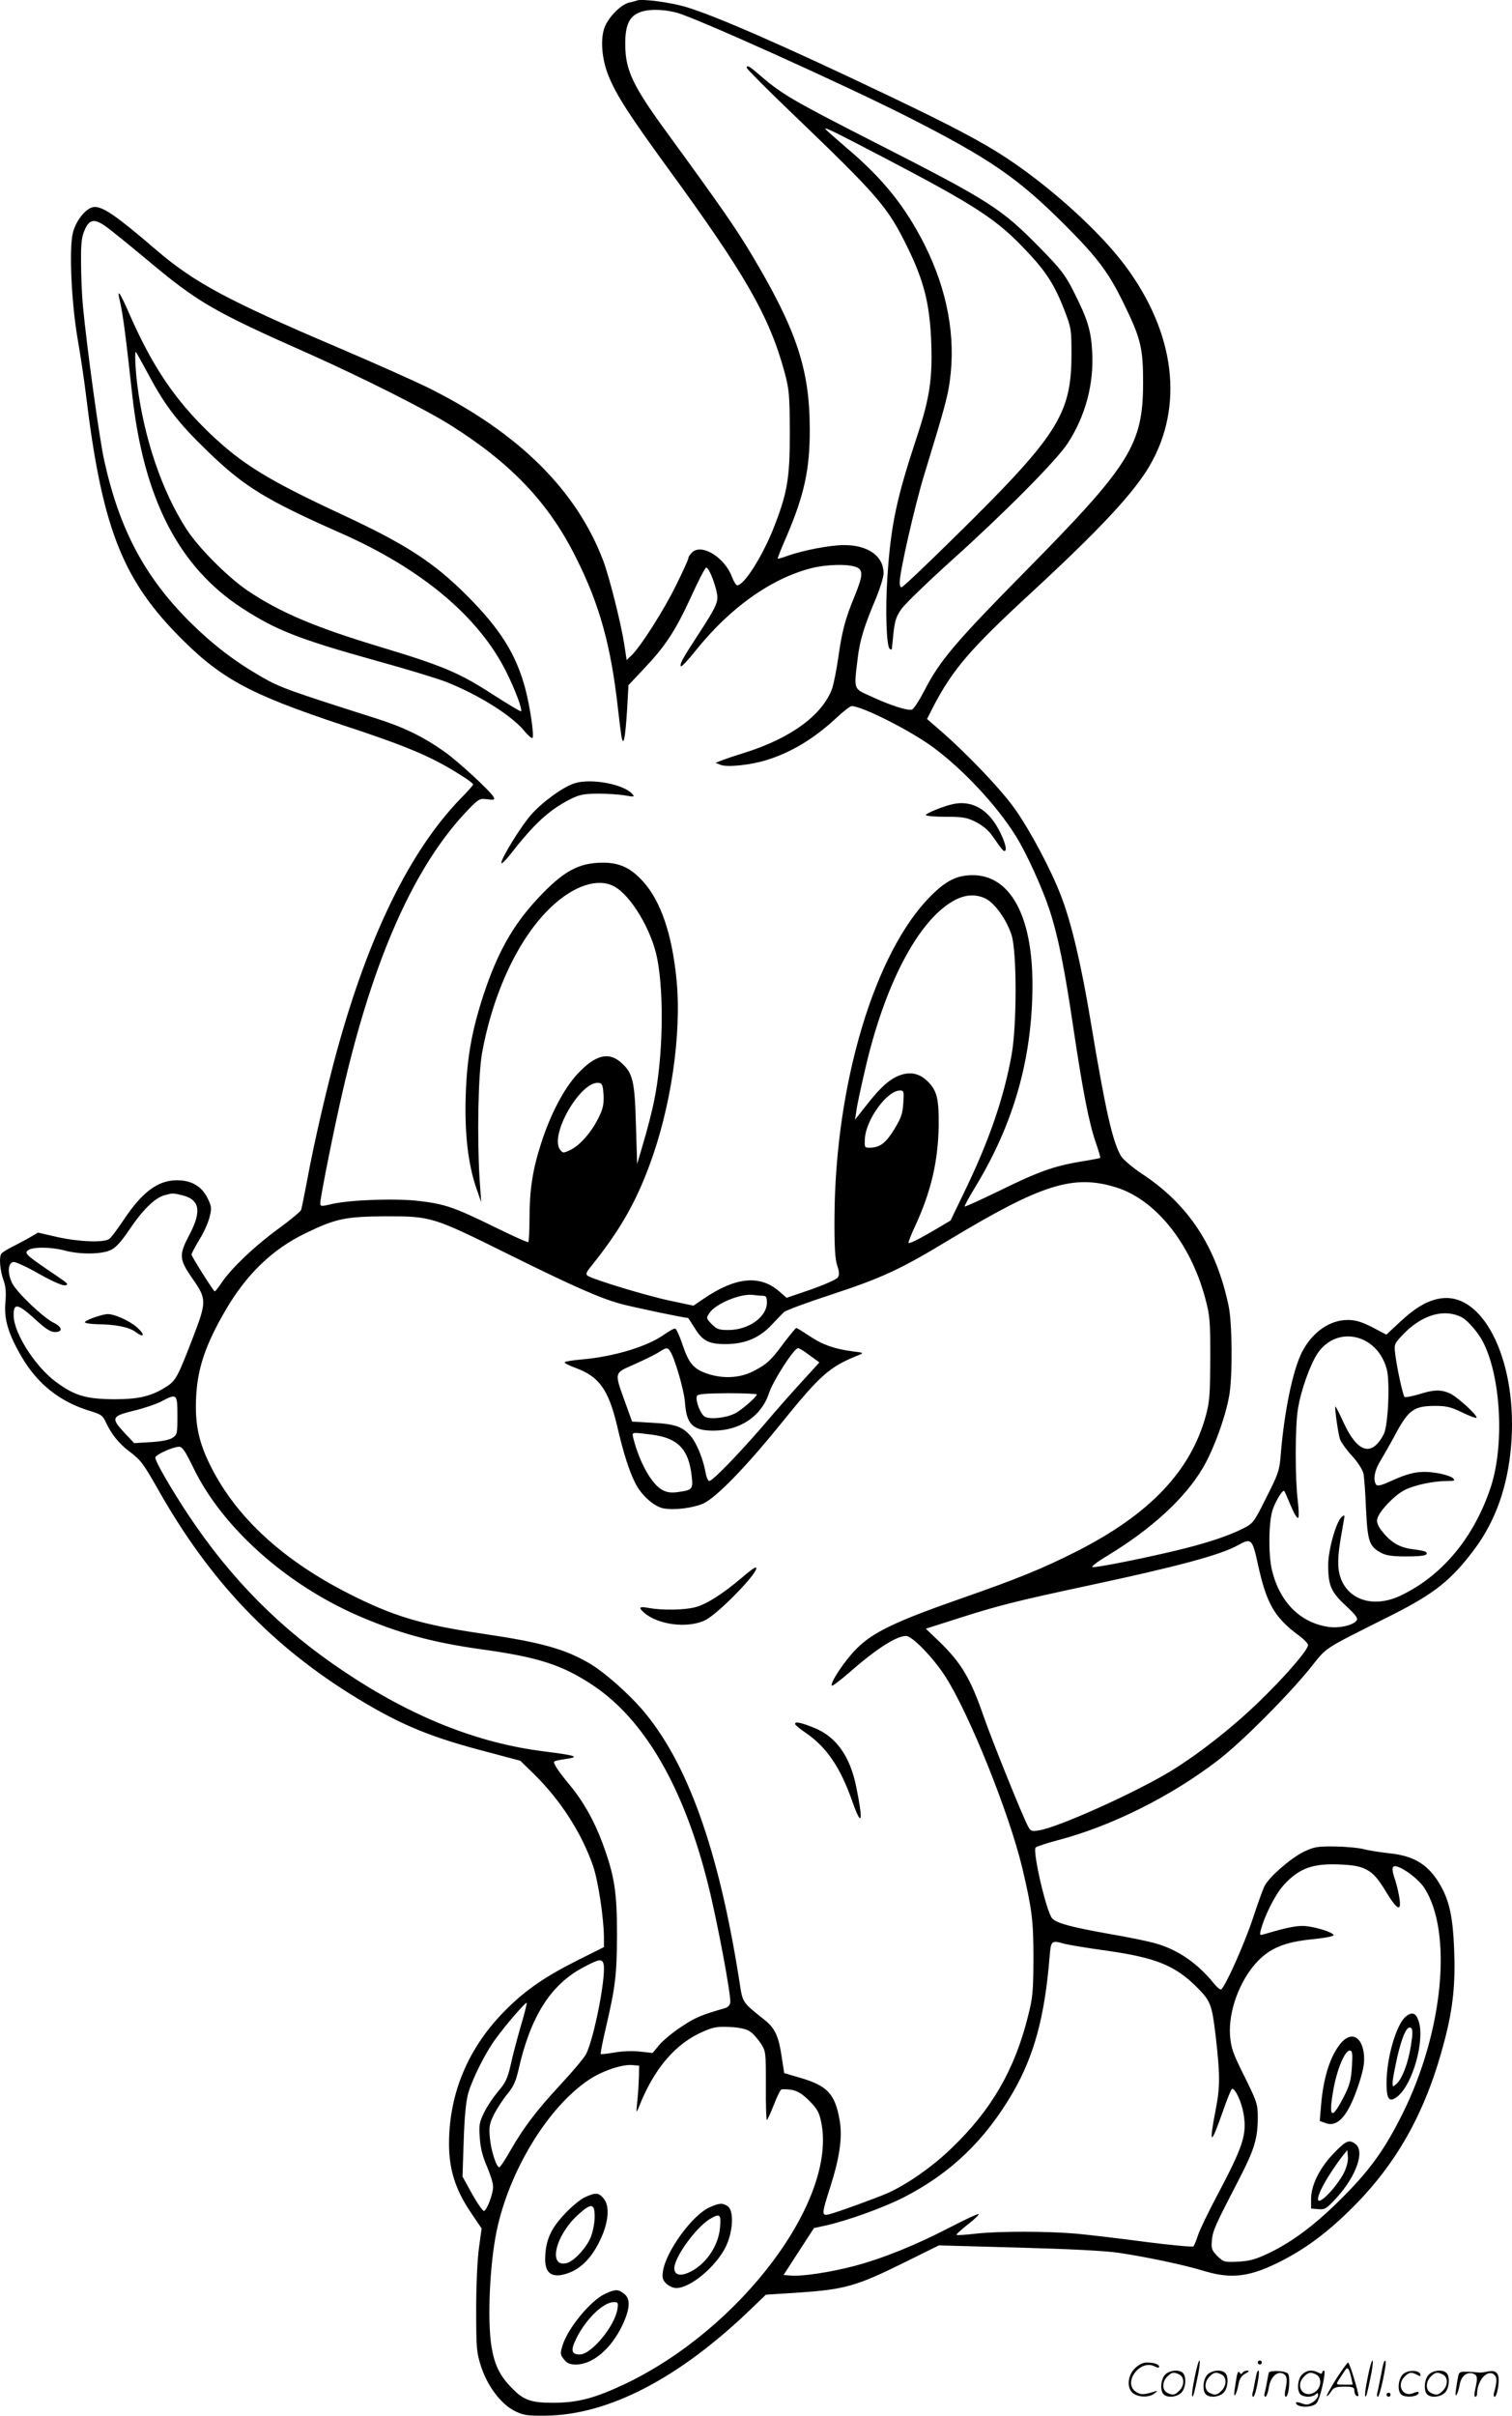 <svg version="1.0" xmlns="http://www.w3.org/2000/svg"
  viewBox="0 0 751.559 1200.241"
 preserveAspectRatio="xMidYMid meet">
<g transform="translate(-0.81,1200.821) scale(0.1,-0.1)"
fill="#000000" stroke="none">
<path d="M3175 12006 c-5 -2 -22 -7 -38 -10 -41 -9 -103 -71 -123 -122 -23
-59 -15 -159 19 -243 39 -96 101 -192 293 -456 386 -529 505 -736 581 -1013
24 -90 26 -112 27 -302 0 -233 -12 -302 -84 -484 -57 -140 -144 -276 -178
-276 -5 0 -17 19 -26 43 -36 95 -148 165 -196 122 -11 -10 -20 -23 -20 -29 0
-7 -27 -66 -60 -133 -61 -125 -179 -310 -223 -351 l-24 -23 -12 78 c-16 104
-74 334 -104 414 -132 350 -419 635 -863 857 -66 33 -274 126 -464 207 -540
230 -707 320 -895 481 -193 166 -262 214 -306 214 -39 0 -93 -64 -109 -130
-19 -80 -7 -341 23 -520 14 -80 33 -206 42 -280 78 -647 176 -907 449 -1189
217 -223 356 -299 829 -456 317 -104 442 -157 582 -246 36 -22 65 -44 65 -48
0 -4 -28 -36 -63 -71 -250 -259 -454 -673 -612 -1245 -54 -197 -116 -465 -149
-645 -14 -75 -28 -143 -31 -153 -4 -9 -54 -51 -112 -93 -118 -86 -232 -194
-282 -267 -18 -27 -34 -47 -36 -45 -14 14 -115 174 -115 183 0 5 18 39 39 74
22 35 45 86 51 113 11 44 10 52 -11 95 -30 59 -82 88 -154 87 -94 -1 -172 -60
-265 -201 -29 -43 -60 -84 -68 -90 -25 -20 -153 -15 -259 9 l-96 22 -41 -24
c-22 -13 -62 -34 -88 -47 -26 -13 -50 -28 -54 -35 -11 -18 -6 -81 11 -129 12
-32 14 -62 10 -111 -8 -83 14 -157 80 -270 79 -136 191 -225 340 -270 57 -17
64 -23 81 -60 24 -52 63 -102 111 -138 63 -48 71 -60 145 -189 259 -460 570
-785 995 -1043 218 -132 363 -192 653 -267 l154 -41 69 -67 c133 -131 237
-294 293 -456 25 -72 53 -256 54 -353 l0 -50 -124 -62 c-164 -82 -263 -149
-361 -247 -187 -185 -285 -414 -285 -668 0 -128 32 -229 108 -341 l54 -80 -13
-95 c-8 -55 -14 -187 -14 -306 0 -196 2 -215 24 -284 32 -98 98 -186 166 -221
44 -22 61 -25 155 -24 312 3 663 185 1020 529 l75 72 170 11 c219 15 281 32
508 144 l182 90 395 -11 c258 -7 432 -16 500 -26 145 -22 329 -61 426 -91 137
-41 230 -28 388 54 124 64 233 147 356 271 222 225 361 481 450 827 41 157 53
281 46 449 -6 154 -23 233 -63 307 -59 108 -131 155 -258 168 -45 5 -102 14
-126 20 -24 7 -89 13 -144 14 -91 1 -105 -2 -158 -27 -64 -32 -170 -124 -193
-169 -8 -15 -35 -90 -60 -166 -41 -123 -136 -336 -156 -348 -5 -3 -20 10 -35
28 -82 102 -181 170 -293 201 -30 9 -131 30 -225 46 -197 35 -265 54 -287 78
-29 32 -99 336 -82 352 5 5 53 21 106 35 269 70 567 219 800 398 116 89 335
308 452 450 97 120 53 91 417 274 211 107 293 173 409 329 102 138 162 307
179 508 35 407 -129 759 -343 735 -66 -8 -127 -42 -206 -115 l-71 -66 -70 37
c-54 27 -83 36 -122 36 -90 0 -176 -61 -227 -159 -46 -91 -88 -293 -106 -511
-6 -78 -12 -95 -72 -213 -63 -127 -65 -128 -121 -156 -74 -37 -188 -74 -341
-110 -178 -42 -389 -83 -402 -79 -7 3 27 28 75 57 217 131 384 284 473 434 55
93 116 261 133 367 16 98 14 356 -4 440 -62 295 -199 504 -432 657 -45 30 -91
69 -102 86 -42 70 -77 222 -151 667 -47 284 -96 491 -146 622 -50 132 -154
328 -232 438 -67 95 -238 274 -367 386 l-69 60 33 65 c95 181 182 283 477 555
350 323 517 502 597 639 171 295 127 659 -122 993 -126 169 -368 389 -591 536
-118 78 -275 161 -590 311 -515 246 -863 398 -1007 440 -76 22 -214 40 -238
31z m197 -61 c93 -24 826 -355 1143 -515 415 -211 550 -304 786 -539 170 -171
221 -240 305 -416 72 -150 84 -201 84 -365 0 -311 -62 -410 -585 -940 -348
-353 -425 -443 -501 -591 -26 -50 -54 -93 -62 -96 -19 -8 -108 20 -204 65 -89
40 -86 30 -67 187 11 93 32 161 93 305 19 47 36 101 36 120 0 85 -77 140 -196
140 -70 0 -204 -26 -283 -54 -24 -9 -45 -15 -47 -13 -2 1 17 49 42 106 90 209
118 339 117 536 0 296 -65 492 -284 860 -82 138 -156 244 -419 605 -176 240
-213 317 -214 445 -1 94 18 139 67 160 42 19 119 19 189 0z m-2835 -1064 c21
-15 111 -88 199 -161 255 -214 330 -258 809 -470 268 -120 583 -278 707 -357
299 -189 483 -383 618 -653 119 -236 175 -440 210 -755 6 -55 14 -116 17 -135
10 -56 19 -11 28 130 l7 124 80 85 c105 111 155 188 232 356 35 77 68 141 74
143 14 4 55 -104 56 -149 0 -28 -16 -61 -80 -160 -93 -143 -107 -166 -102
-181 2 -6 36 30 75 79 169 211 372 356 573 408 74 19 182 22 223 6 37 -14 35
-42 -7 -145 -46 -111 -62 -170 -81 -304 -9 -63 -23 -131 -30 -153 -47 -131
-201 -246 -430 -319 -55 -17 -111 -36 -125 -42 l-25 -10 25 -10 c34 -13 148
-1 229 24 122 38 235 106 345 208 35 33 70 60 77 60 52 0 291 -121 403 -203
151 -111 319 -291 413 -442 52 -83 130 -254 167 -365 44 -134 76 -294 121
-600 45 -300 76 -462 110 -559 14 -41 24 -75 22 -76 -1 -1 -45 -10 -97 -18
-136 -23 -213 -51 -404 -145 -93 -45 -171 -81 -173 -78 -2 2 22 46 53 97 192
316 284 641 284 1006 0 342 -111 544 -299 543 -77 -1 -130 -27 -206 -103 -279
-279 -475 -932 -479 -1597 -1 -145 3 -206 13 -238 11 -32 12 -48 4 -60 -5 -10
-65 -36 -132 -60 l-123 -42 -39 34 c-95 81 -216 69 -374 -39 l-50 -34 -118 25
c-114 24 -377 104 -407 123 -12 8 -9 17 19 51 138 173 215 305 286 495 108
288 162 655 136 924 -22 227 -78 391 -166 489 -62 69 -119 95 -204 94 -118 -1
-194 -43 -320 -178 -124 -133 -201 -270 -270 -480 -58 -177 -82 -312 -88 -499
-6 -183 11 -338 52 -458 l25 -72 -8 115 c-13 211 -7 515 12 625 55 304 183
575 344 727 112 106 231 145 311 103 84 -43 189 -219 216 -360 35 -181 28
-495 -15 -703 -10 -52 -34 -144 -52 -205 l-33 -112 -6 195 c-6 219 -15 257
-75 310 -62 54 -128 36 -215 -57 -69 -75 -135 -201 -182 -348 -42 -131 -57
-229 -57 -374 0 -59 -3 -110 -6 -114 -3 -3 -81 32 -172 77 -198 97 -244 112
-370 127 -113 14 -340 6 -430 -14 -58 -14 -62 -13 -62 3 0 29 69 374 112 559
152 660 357 1119 622 1395 54 56 59 58 96 53 35 -4 39 -3 31 12 -16 29 -173
174 -243 224 -106 75 -203 122 -338 165 -431 137 -479 154 -568 205 -139 80
-246 162 -362 277 -224 224 -349 460 -424 801 -24 108 -86 558 -106 769 -5 52
-9 149 -9 215 -1 97 3 128 19 163 23 52 49 55 107 13z m4373 -3339 c45 -24
102 -105 126 -179 27 -83 27 -450 0 -598 -39 -214 -111 -424 -235 -680 l-68
-141 -69 -41 c-90 -53 -135 -75 -140 -70 -2 2 13 42 35 88 77 168 112 317 115
493 1 127 -7 168 -45 211 -40 45 -85 60 -138 44 -53 -16 -101 -56 -173 -148
l-60 -76 7 45 c3 25 22 114 42 199 96 422 262 741 438 842 59 34 114 37 165
11z m-1902 -974 c2 -46 -2 -68 -25 -114 -35 -71 -92 -136 -139 -159 -36 -17
-38 -17 -52 1 -54 73 103 344 193 332 17 -3 20 -12 23 -60z m1490 -41 c-3 -50
-11 -74 -42 -125 -43 -71 -71 -93 -118 -96 -33 -1 -33 -1 -31 44 5 95 110 240
175 240 19 0 20 -5 16 -63z m1057 -418 c195 -60 369 -275 443 -548 24 -89 26
-111 26 -301 -1 -179 -3 -215 -22 -285 -75 -275 -279 -490 -639 -673 -171 -87
-297 -138 -578 -236 -324 -113 -439 -168 -520 -250 -58 -58 -133 -171 -122
-183 3 -3 41 26 84 63 134 118 236 184 285 184 30 0 134 -107 194 -200 119
-184 319 -682 384 -955 48 -204 55 -260 55 -450 -1 -162 -3 -191 -28 -288 -66
-263 -181 -462 -377 -650 -94 -92 -220 -180 -317 -224 -64 -28 -252 -96 -295
-107 -37 -8 -36 1 6 133 48 150 63 252 47 338 -23 129 -61 169 -200 209 l-75
22 -12 78 c-15 104 -33 144 -84 185 -114 91 -110 85 -126 189 -103 659 -260
1096 -487 1358 -70 80 -181 178 -251 221 -125 75 -242 108 -532 151 -308 45
-450 87 -674 201 -324 165 -553 374 -681 625 -63 123 -83 215 -76 353 7 142
48 261 146 429 104 179 233 303 396 382 152 74 200 84 405 85 222 0 231 -3
604 -188 321 -159 459 -220 560 -247 53 -15 315 -70 334 -70 1 0 16 -23 33
-50 39 -64 70 -80 153 -80 95 0 168 30 228 94 26 28 55 57 63 65 8 8 112 47
232 86 258 85 345 125 599 279 451 271 608 320 819 255z m-4639 -40 c85 -22
95 -79 34 -195 -54 -102 -52 -122 15 -219 71 -101 71 -114 0 -298 -71 -184
-83 -207 -123 -234 -77 -51 -139 -67 -267 -67 -140 1 -197 18 -290 87 -101 75
-206 238 -209 326 -2 67 19 64 104 -13 54 -50 79 -66 101 -66 41 0 37 25 -6
46 -50 24 -182 149 -206 196 -25 50 -22 102 6 106 11 1 68 -25 127 -59 66 -37
116 -59 130 -57 19 3 13 10 -42 47 -154 104 -162 112 -143 127 24 18 114 17
183 -1 77 -21 186 -19 230 3 24 11 53 44 92 102 64 95 125 156 172 169 42 12
41 12 92 0z m2885 -499 c15 0 19 -7 19 -34 0 -71 -91 -136 -191 -136 -48 0
-59 4 -84 30 -27 28 -27 30 -11 54 30 47 159 100 220 90 16 -2 37 -4 47 -4z
m3475 -108 c29 -16 80 -75 104 -122 90 -176 107 -518 36 -727 -84 -248 -242
-436 -447 -533 -161 -76 -309 1 -309 162 0 47 4 79 27 208 6 32 5 34 -10 21
-27 -22 -67 -164 -67 -238 0 -102 14 -135 88 -203 53 -50 62 -63 52 -75 -19
-23 -88 -38 -139 -30 -141 21 -243 124 -281 284 -18 78 -16 238 4 298 16 47
51 103 58 93 2 -3 17 -36 32 -73 16 -38 32 -65 37 -60 4 4 3 42 -2 83 -14 110
-14 373 1 460 15 93 62 222 98 275 97 141 296 95 343 -79 17 -63 7 -283 -15
-324 -59 -113 -129 -93 -198 55 -21 46 -40 83 -42 83 -6 0 14 -138 23 -164 7
-16 33 -53 60 -82 27 -29 51 -67 56 -86 4 -18 10 -98 13 -178 8 -161 16 -185
75 -217 24 -13 55 -18 124 -18 86 0 115 6 99 22 -3 4 -33 10 -66 14 -66 8
-110 34 -156 94 -18 24 -24 42 -20 57 10 38 85 117 136 143 49 25 144 45 215
45 34 0 37 2 25 14 -8 8 -45 20 -82 26 -80 12 -129 4 -225 -40 -51 -23 -68
-27 -75 -18 -16 25 -7 72 21 117 15 25 49 84 74 131 66 123 93 143 199 143 56
0 79 -6 133 -32 37 -18 69 -30 72 -27 9 9 -99 108 -134 122 -44 19 -80 18
-154 -6 -35 -10 -67 -16 -70 -12 -8 9 -39 151 -46 215 -6 47 -4 50 43 99 94
96 204 126 290 80z m-6386 -487 c0 -90 -1 -95 -25 -111 -16 -10 -55 -18 -107
-21 l-83 -5 -47 50 c-70 75 -66 84 45 111 50 12 112 33 137 46 77 41 80 39 80
-70z m78 -257 c141 -294 456 -578 817 -736 200 -87 370 -134 613 -168 285 -39
405 -78 557 -179 257 -171 453 -508 573 -991 45 -179 115 -552 110 -586 -2
-13 -13 -24 -28 -28 -113 -32 -149 -47 -214 -91 -42 -27 -91 -68 -110 -90
l-34 -41 -64 7 c-36 4 -90 2 -127 -5 -34 -6 -65 -9 -67 -7 -2 2 9 60 25 128
48 206 55 263 56 464 0 215 -13 295 -72 455 -41 111 -95 207 -162 288 -59 71
-85 111 -78 118 3 3 30 9 59 13 70 10 50 17 -107 37 -332 41 -659 171 -995
396 -314 209 -562 458 -775 778 -84 127 -165 266 -165 286 0 14 86 53 117 54
18 0 30 -19 71 -102z m5294 -488 c42 -190 82 -259 201 -347 26 -19 47 -41 47
-48 0 -25 -118 -161 -247 -285 -135 -130 -295 -255 -433 -340 -175 -107 -559
-280 -657 -296 -38 -6 -42 -4 -56 22 -31 60 -179 428 -218 540 -66 191 -111
268 -221 375 l-68 65 163 52 c197 63 284 85 648 163 435 93 653 151 739 199
69 38 73 34 102 -100z m542 -1513 c31 -17 54 -43 91 -104 58 -96 80 -107 69
-35 -4 26 -13 64 -20 86 -21 59 -19 79 9 70 40 -12 107 -65 133 -103 144 -218
97 -716 -106 -1124 -87 -175 -160 -277 -290 -408 -135 -137 -252 -226 -370
-283 -70 -34 -98 -41 -157 -45 -70 -3 -73 -2 -104 28 -28 29 -31 37 -27 79 5
49 15 71 135 303 76 147 93 202 93 308 0 64 -4 77 -66 202 -59 118 -67 142
-72 206 -8 119 48 271 134 363 64 69 140 100 276 113 66 7 107 15 105 21 -5
15 -105 45 -152 45 -37 1 -89 -10 -183 -38 -33 -10 -34 -10 -27 17 18 71 71
176 112 222 78 87 148 112 292 104 62 -3 95 -10 125 -27z m-1503 -367 c19 -5
114 -21 210 -34 243 -35 337 -73 445 -180 70 -70 76 -86 95 -246 22 -195 22
-248 0 -363 -35 -180 -25 -183 35 -10 22 62 42 113 47 113 16 0 46 -65 56
-122 18 -104 0 -161 -132 -410 -43 -81 -85 -168 -94 -195 -8 -26 -19 -52 -23
-56 -4 -4 -110 6 -236 22 -126 17 -281 35 -344 41 -149 13 -391 13 -504 0 -49
-6 -91 -8 -93 -6 -3 3 23 26 57 53 34 26 57 49 52 51 -5 1 -70 -29 -143 -67
-168 -87 -330 -153 -473 -191 -121 -32 -262 -53 -318 -48 l-35 3 75 116 76
117 55 12 c110 24 292 90 392 141 234 120 405 285 542 521 105 182 158 376
182 671 7 85 8 86 76 67z m-2294 -96 c18 -47 -45 -372 -86 -452 -11 -20 -67
-87 -124 -148 -119 -128 -185 -214 -252 -331 -26 -46 -51 -83 -55 -83 -15 0
-42 86 -47 147 -5 53 -2 70 20 115 15 29 44 74 66 101 31 37 43 64 56 120 59
264 159 423 320 509 79 42 93 45 102 22z m-411 -315 c-18 -63 -41 -149 -50
-192 -15 -66 -25 -87 -62 -130 -24 -29 -56 -76 -70 -106 -23 -47 -26 -62 -21
-125 3 -49 14 -93 36 -143 17 -40 31 -85 30 -100 0 -35 -30 -115 -45 -120 -5
-2 -32 36 -59 84 l-48 87 6 180 c4 122 12 199 23 236 22 74 87 203 137 270 51
70 148 182 153 177 2 -2 -11 -55 -30 -118z m1138 -23 c15 -9 38 -35 54 -58 27
-42 27 -42 27 -214 -1 -95 2 -171 5 -169 4 2 19 36 34 74 15 39 32 74 37 77 5
3 28 2 51 -1 31 -6 53 -19 89 -55 39 -39 49 -57 59 -106 80 -386 -397 -1024
-972 -1299 -152 -72 -237 -95 -361 -95 -116 0 -150 14 -216 85 -52 56 -76 109
-90 195 -21 128 -9 404 25 570 62 302 256 620 461 756 65 43 163 76 213 72
l35 -3 -1 -55 c-1 -30 -4 -84 -8 -120 -6 -63 -6 -64 8 -30 75 191 183 317 323
376 48 21 70 24 130 21 45 -2 81 -10 97 -21z M3720 11671 c0 -5 95 -101 212
-213 447 -429 488 -476 589 -683 78 -160 106 -270 115 -444 9 -199 -5 -297
-72 -498 -100 -303 -128 -434 -145 -692 -11 -163 -5 -346 12 -357 5 -3 9 -4
10 -2 0 2 4 37 8 79 7 64 14 85 41 123 19 26 133 136 254 245 259 233 515 491
570 575 89 135 132 296 123 456 -6 108 -23 163 -92 299 -41 82 -63 111 -164
214 -198 202 -248 234 -843 537 -386 197 -443 230 -549 321 -57 50 -69 56 -69
40z m680 -445 c459 -240 563 -308 707 -461 102 -107 142 -171 192 -298 34 -89
35 -96 35 -222 -1 -299 -69 -403 -598 -922 -130 -128 -241 -233 -247 -233 -5
0 -9 10 -9 23 0 54 74 378 121 533 100 327 118 391 128 468 31 221 -12 452
-125 678 -95 188 -206 328 -384 478 -60 52 -110 96 -110 98 0 8 37 -10 290
-142z M606 10503 c13 -57 28 -169 59 -453 57 -520 232 -860 549 -1065 167
-108 279 -152 662 -259 149 -41 307 -89 350 -106 160 -63 324 -166 387 -242
20 -24 38 -40 42 -36 9 9 -12 155 -36 245 -45 169 -124 296 -288 460 -167 168
-307 258 -628 407 -365 170 -493 249 -655 404 -169 163 -279 325 -390 575 -58
133 -71 149 -52 70z m144 -363 c81 -151 145 -234 293 -377 181 -174 285 -238
660 -404 401 -177 685 -415 821 -688 44 -87 82 -189 74 -197 -3 -2 -67 37
-144 86 -162 105 -244 140 -556 234 -325 98 -497 171 -658 279 -98 66 -245
213 -305 306 -122 189 -211 451 -245 721 -10 85 -13 167 -6 159 2 -2 32 -56
66 -119z M2863 8116 c-57 -18 -161 -94 -216 -157 -49 -56 -147 -214 -147 -238
0 -8 19 10 43 40 119 153 191 220 297 275 48 24 66 28 140 29 47 0 107 -4 135
-9 44 -8 49 -7 37 6 -41 50 -208 81 -289 54z M4745 8013 c-44 -9 -135 -46
-135 -54 0 -5 44 -9 98 -9 86 0 105 -3 151 -26 33 -17 63 -42 81 -68 53 -76
58 -81 65 -74 12 12 -22 97 -60 148 -52 71 -122 100 -200 83z M3313 5380 c-83
-61 -251 -112 -411 -126 -45 -4 -85 -10 -87 -14 -3 -4 23 -17 56 -29 116 -43
162 -108 205 -289 30 -130 59 -222 90 -283 29 -59 93 -116 139 -125 55 -10
146 1 199 24 63 29 207 176 382 392 203 251 244 287 394 347 22 9 19 11 -34
17 -90 12 -148 32 -214 76 -33 22 -62 40 -66 40 -3 0 -30 -33 -60 -72 -66 -90
-86 -108 -156 -144 -66 -33 -149 -37 -226 -11 -68 23 -92 51 -123 143 -14 43
-31 79 -36 81 -6 2 -29 -11 -52 -27z m24 -82 c23 -30 72 -198 76 -259 7 -107
39 -139 141 -139 132 0 238 71 276 185 21 64 125 225 145 225 6 0 32 -16 58
-36 l48 -35 -83 -91 c-46 -50 -132 -147 -191 -217 -128 -148 -257 -281 -273
-281 -7 0 -15 19 -19 43 -11 63 -43 143 -72 178 -42 49 -78 62 -191 68 l-102
6 -36 100 c-53 147 -54 140 46 184 47 21 101 47 120 59 41 26 44 26 57 10z
m433 -218 c0 -12 -76 -78 -108 -94 -44 -23 -123 -31 -150 -17 -22 12 -48 80
-40 103 4 10 40 13 152 14 80 0 146 -3 146 -6z m-521 -200 c129 -17 182 -72
197 -204 8 -67 4 -71 -67 -81 -34 -5 -56 -2 -78 10 -53 27 -115 138 -145 258
-7 31 -11 30 93 17z M3695 4169 c-94 -80 -176 -132 -230 -146 -55 -15 -168
-16 -232 -4 -47 9 -53 3 -25 -22 69 -62 218 -81 305 -39 72 36 288 262 250
262 -5 0 -36 -23 -68 -51z M3960 3443 c0 -5 23 -24 51 -43 105 -71 174 -172
234 -343 47 -133 55 -103 19 74 -31 152 -100 249 -210 293 -65 26 -94 32 -94
19z M478 5463 c-27 -9 -48 -20 -48 -24 0 -5 26 -9 58 -10 94 -1 160 -14 193
-38 46 -34 50 -14 6 24 -37 32 -113 66 -146 64 -9 0 -37 -7 -63 -16z M6997
1990 c-48 -38 -97 -205 -97 -333 0 -82 15 -98 57 -63 75 63 135 281 102 374
-13 39 -32 46 -62 22z m24 -147 c-14 -87 -43 -163 -72 -189 -18 -16 -19 -16
-19 7 0 13 11 70 23 125 25 109 51 164 70 145 8 -8 7 -32 -2 -88z M6674 1858
c-53 -63 -87 -168 -99 -305 l-7 -83 28 -10 c61 -24 114 37 164 187 25 76 31
110 28 150 -8 92 -62 121 -114 61z m54 -118 c-4 -64 -11 -92 -38 -145 -61
-120 -79 -114 -56 20 17 105 58 205 83 205 13 0 15 -12 11 -80z M6640 1312
c-71 -73 -114 -158 -115 -227 l0 -50 36 -3 c33 -3 41 2 93 59 97 108 139 230
91 265 -31 23 -46 17 -105 -44z m49 -98 c-12 -25 -43 -69 -69 -97 -75 -81 -82
-43 -13 71 21 34 52 79 68 100 l30 37 3 -33 c2 -19 -6 -52 -19 -78z M2915
1091 c-22 -10 -68 -48 -101 -84 -69 -73 -94 -131 -96 -218 -2 -66 25 -94 81
-84 80 15 145 73 192 173 42 87 49 167 19 205 -25 32 -41 33 -95 8z m49 -101
c-1 -32 -10 -75 -21 -101 -24 -54 -83 -116 -118 -125 -94 -23 -57 136 54 238
69 63 86 61 85 -12z M3535 1041 c-87 -39 -219 -222 -232 -320 -4 -31 -1 -42
18 -60 12 -11 34 -21 48 -21 71 0 198 106 247 206 36 75 41 177 10 200 -26 18
-42 17 -91 -5z m52 -101 c-8 -95 -76 -190 -160 -225 -42 -17 -67 -8 -67 24 0
54 106 200 175 243 52 31 58 26 52 -42z M3015 611 c-72 -34 -185 -171 -211
-257 -12 -39 -11 -45 7 -68 16 -20 29 -26 60 -26 83 0 176 79 231 196 38 81
41 130 9 155 -29 24 -45 24 -96 0z m62 -76 c-14 -86 -130 -225 -187 -225 -41
0 -46 20 -20 74 47 99 136 186 189 186 21 0 23 -3 18 -35z M5946 194 c-10 -47
-15 -88 -12 -91 5 -6 9 7 30 110 7 37 10 67 6 67 -4 0 -15 -39 -24 -86z M6260
270 c0 -5 5 -10 10 -10 6 0 10 5 10 10 0 6 -4 10 -10 10 -5 0 -10 -4 -10 -10z
M6806 194 c-10 -47 -15 -88 -12 -91 5 -6 9 7 30 110 7 37 10 67 6 67 -4 0 -15
-39 -24 -86z M6886 269 c-3 -8 -10 -41 -16 -74 -6 -33 -14 -68 -16 -77 -3 -10
-1 -18 3 -18 10 0 46 171 38 178 -2 3 -7 -1 -9 -9z M5649 241 c-38 -38 -41
-101 -7 -125 29 -20 79 -20 104 0 18 14 18 15 1 10 -53 -17 -69 -17 -92 -2
-69 45 21 166 94 126 12 -6 21 -7 21 -1 0 12 -25 21 -62 21 -19 0 -39 -10 -59
-29z M6650 189 c-28 -45 -49 -83 -47 -85 2 -3 12 7 21 21 14 21 24 25 66 25
43 0 50 -3 50 -19 0 -11 5 -23 10 -26 6 -3 10 -3 10 1 0 20 -44 164 -51 164
-4 0 -30 -37 -59 -81z m75 4 l7 -33 -42 0 c-42 0 -42 0 -28 23 8 12 21 32 29
44 15 25 22 18 34 -34z M5800 210 c-22 -22 -27 -79 -8 -98 19 -19 66 -14 88 8
22 22 27 79 8 98 -19 19 -66 14 -88 -8z m71 0 c25 -14 25 -54 -1 -80 -23 -23
-33 -24 -61 -10 -25 14 -25 54 1 80 23 23 33 24 61 10z M6010 210 c-22 -22
-27 -79 -8 -98 19 -19 66 -14 88 8 22 22 27 79 8 98 -19 19 -66 14 -88 -8z
m71 0 c25 -14 25 -54 -1 -80 -23 -23 -33 -24 -61 -10 -25 14 -25 54 1 80 23
23 33 24 61 10z M6156 204 c-3 -16 -8 -47 -11 -69 -8 -51 10 -26 19 27 5 27
15 42 34 53 18 10 22 14 10 15 -9 0 -20 -5 -24 -11 -5 -8 -9 -8 -14 1 -5 8
-10 3 -14 -16z M6257 223 c-2 -4 -7 -26 -11 -48 -4 -22 -9 -48 -12 -57 -3 -10
-1 -18 4 -18 4 0 14 28 20 62 11 58 10 81 -1 61z M6315 220 c-1 -3 -5 -23 -9
-45 -4 -22 -9 -48 -12 -57 -3 -10 -1 -18 4 -18 5 0 13 20 17 45 7 53 44 87 74
68 17 -11 19 -28 8 -80 -4 -18 -3 -33 2 -33 16 0 24 99 11 115 -12 14 -87 18
-95 5z M6480 210 c-22 -22 -27 -79 -8 -98 7 -7 24 -12 38 -12 14 0 31 5 38 12
9 9 12 8 12 -5 0 -9 -12 -24 -26 -34 -21 -13 -32 -15 -55 -6 -16 6 -29 8 -29
3 0 -24 81 -27 102 -2 18 19 50 162 37 162 -5 0 -9 -5 -9 -10 0 -7 -6 -7 -19
0 -30 16 -59 12 -81 -10z m71 0 c29 -16 25 -65 -6 -86 -56 -37 -103 28 -55 76
23 23 33 24 61 10z M6981 211 c-23 -23 -28 -80 -9 -99 19 -19 88 -13 88 9 0 5
-11 4 -24 -2 -54 -25 -89 38 -46 81 23 23 33 24 62 9 16 -9 19 -8 16 3 -8 22
-64 22 -87 -1z M7110 210 c-22 -22 -27 -79 -8 -98 19 -19 66 -14 88 8 22 22
27 79 8 98 -19 19 -66 14 -88 -8z m71 0 c25 -14 25 -54 -1 -80 -23 -23 -33
-24 -61 -10 -25 14 -25 54 1 80 23 23 33 24 61 10z M7256 201 c-3 -14 -8 -44
-11 -66 -8 -51 10 -26 19 27 8 41 35 63 66 53 22 -7 24 -21 11 -77 -5 -22 -5
-38 0 -38 5 0 9 6 9 13 0 68 51 125 85 97 15 -13 15 -35 -1 -92 -3 -10 -1 -18
4 -18 6 0 13 23 17 50 9 63 -5 84 -49 76 -17 -4 -35 -6 -41 -6 -101 8 -104 7
-109 -19z M6900 110 c0 -5 5 -10 10 -10 6 0 10 5 10 10 0 6 -4 10 -10 10 -5 0
-10 -4 -10 -10z"/>
</g>
</svg>
